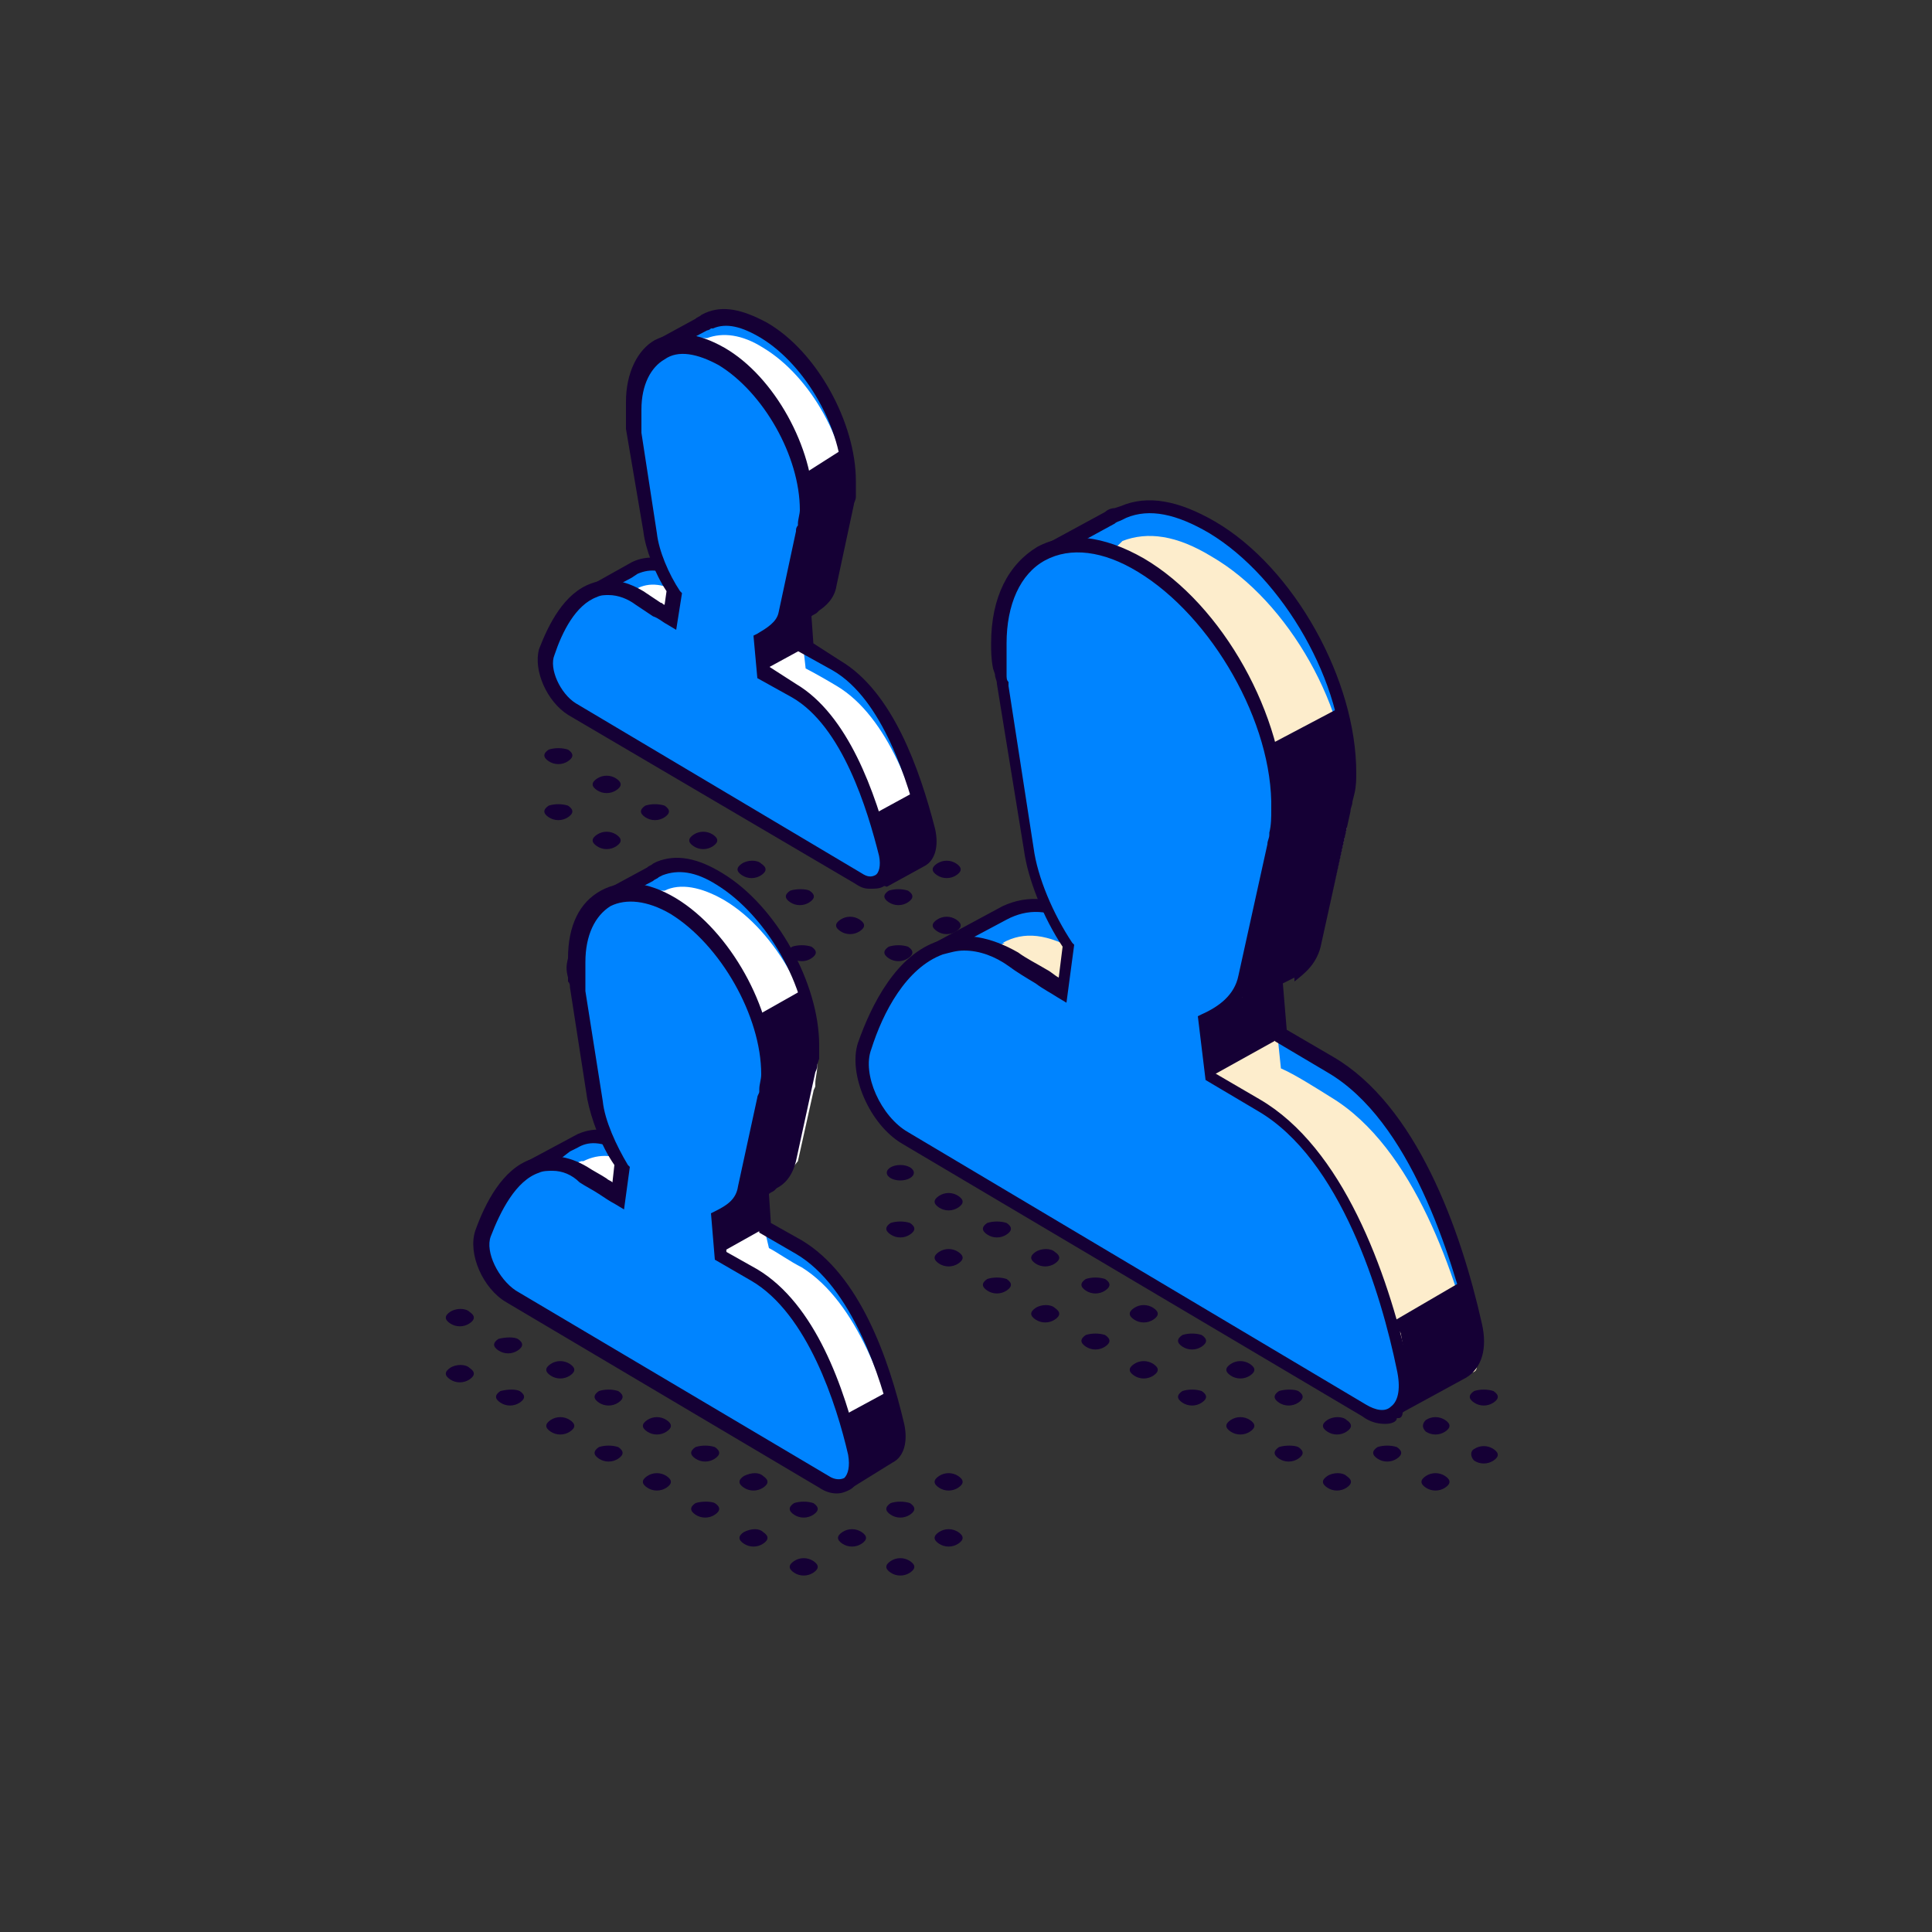 <svg xmlns="http://www.w3.org/2000/svg" xmlns:xlink="http://www.w3.org/1999/xlink" id="Layer_1" x="0px" y="0px" viewBox="0 0 100 100" style="enable-background:new 0 0 100 100;" xml:space="preserve">
<rect x="0" y="0" width="100" height="100" fill="#333333" stroke="none"/>
<style type="text/css">
	.st0{fill:#0084FF;}
	.st1{fill:#150035;}
	.st2{fill:#FFFFFF;}
	.st3{fill:#FDEDCC;}
	.st4{fill:#140F0C;}
</style>
<g id="XMLID_1574_">
	<g id="XMLID_1618_">
		<path id="XMLID_1692_" class="st1" d="M24.3,70.8c0.3,0.2,0.3,0.4,0,0.6c-0.3,0.2-0.7,0.2-1,0c-0.3-0.2-0.3-0.4,0-0.6    C23.6,70.6,24.1,70.6,24.3,70.8z"></path>
		<path id="XMLID_1691_" class="st1" d="M26.8,69.3c0.3,0.2,0.3,0.4,0,0.6c-0.3,0.2-0.7,0.2-1,0c-0.3-0.2-0.3-0.4,0-0.6    C26.2,69.2,26.6,69.2,26.8,69.3z"></path>
		<path id="XMLID_1690_" class="st1" d="M29.4,67.9c0.3,0.2,0.3,0.4,0,0.6c-0.3,0.2-0.7,0.2-1,0c-0.3-0.2-0.3-0.4,0-0.6    C28.7,67.7,29.1,67.7,29.4,67.9z"></path>
		<path id="XMLID_1689_" class="st1" d="M24.3,67.9c0.3,0.2,0.3,0.4,0,0.6c-0.3,0.2-0.7,0.2-1,0c-0.3-0.2-0.3-0.4,0-0.6    C23.6,67.7,24.1,67.7,24.3,67.9z"></path>
		<path id="XMLID_1688_" class="st1" d="M74.8,76.4c0.3,0.2,0.3,0.4,0,0.6c-0.3,0.2-0.7,0.2-1,0c-0.3-0.2-0.3-0.4,0-0.6    C74.1,76.2,74.5,76.2,74.8,76.4z"></path>
		<path id="XMLID_1687_" class="st1" d="M69.7,76.4c0.3,0.2,0.3,0.4,0,0.6c-0.3,0.2-0.7,0.2-1,0c-0.3-0.2-0.3-0.4,0-0.6    C69,76.2,69.5,76.2,69.7,76.4z"></path>
		<path id="XMLID_1686_" class="st1" d="M72.3,74.9c0.3,0.2,0.3,0.4,0,0.6c-0.3,0.2-0.7,0.2-1,0c-0.3-0.2-0.3-0.4,0-0.6    C71.6,74.8,72,74.8,72.3,74.9z"></path>
		<path id="XMLID_1685_" class="st1" d="M67.2,74.9c0.3,0.2,0.3,0.4,0,0.6c-0.3,0.2-0.7,0.2-1,0c-0.3-0.2-0.3-0.4,0-0.6    C66.5,74.8,67,74.8,67.2,74.9z"></path>
		<path id="XMLID_1684_" class="st1" d="M69.7,73.5c0.3,0.2,0.3,0.4,0,0.6c-0.3,0.2-0.7,0.2-1,0c-0.3-0.2-0.3-0.4,0-0.6    C69,73.3,69.5,73.3,69.7,73.5z"></path>
		<path id="XMLID_1683_" class="st1" d="M64.7,73.5c0.3,0.2,0.3,0.4,0,0.6c-0.3,0.2-0.7,0.2-1,0c-0.3-0.2-0.3-0.4,0-0.6    C64,73.3,64.4,73.3,64.7,73.5z"></path>
		<path id="XMLID_1682_" class="st1" d="M67.2,72c0.3,0.2,0.3,0.4,0,0.6c-0.3,0.2-0.7,0.2-1,0c-0.3-0.2-0.3-0.4,0-0.6    C66.5,71.9,67,71.9,67.2,72z"></path>
		<path id="XMLID_1681_" class="st1" d="M47.1,80.8c0.3,0.2,0.3,0.4,0,0.6c-0.3,0.2-0.7,0.2-1,0c-0.3-0.2-0.3-0.4,0-0.6    C46.4,80.6,46.8,80.6,47.1,80.8z"></path>
		<path id="XMLID_1680_" class="st1" d="M49.6,79.3c0.3,0.2,0.3,0.4,0,0.6c-0.3,0.2-0.7,0.2-1,0c-0.3-0.2-0.3-0.4,0-0.6    C48.9,79.1,49.3,79.1,49.6,79.3z"></path>
		<path id="XMLID_1679_" class="st1" d="M62.2,72c0.3,0.2,0.3,0.4,0,0.6c-0.3,0.2-0.7,0.2-1,0c-0.3-0.2-0.3-0.4,0-0.6    C61.5,71.9,61.9,71.9,62.2,72z"></path>
		<path id="XMLID_1678_" class="st1" d="M64.7,70.6c0.3,0.2,0.3,0.4,0,0.6c-0.3,0.2-0.7,0.2-1,0c-0.3-0.2-0.3-0.4,0-0.6    C64,70.4,64.4,70.4,64.7,70.6z"></path>
		<path id="XMLID_1677_" class="st1" d="M42.1,80.8c0.3,0.2,0.3,0.4,0,0.6c-0.3,0.2-0.7,0.2-1,0c-0.3-0.2-0.3-0.4,0-0.6    C41.4,80.6,41.8,80.6,42.1,80.8z"></path>
		<path id="XMLID_1676_" class="st1" d="M44.6,79.3c0.3,0.2,0.3,0.4,0,0.6c-0.3,0.2-0.7,0.2-1,0c-0.3-0.2-0.3-0.4,0-0.6    C43.9,79.1,44.3,79.1,44.6,79.3z"></path>
		<path id="XMLID_1675_" class="st1" d="M47.1,77.8c0.3,0.2,0.3,0.4,0,0.6c-0.3,0.2-0.7,0.2-1,0c-0.3-0.2-0.3-0.4,0-0.6    C46.4,77.7,46.8,77.7,47.1,77.8z"></path>
		<path id="XMLID_1674_" class="st1" d="M49.6,76.4c0.3,0.2,0.3,0.4,0,0.6c-0.3,0.2-0.7,0.2-1,0c-0.3-0.2-0.3-0.4,0-0.6    C48.9,76.2,49.3,76.2,49.6,76.4z"></path>
		<path id="XMLID_1673_" class="st1" d="M59.7,70.6c0.3,0.2,0.3,0.4,0,0.6c-0.3,0.2-0.7,0.2-1,0c-0.3-0.2-0.3-0.4,0-0.6    C59,70.4,59.4,70.4,59.7,70.6z"></path>
		<path id="XMLID_1672_" class="st1" d="M62.2,69.1c0.3,0.2,0.3,0.4,0,0.6c-0.3,0.2-0.7,0.2-1,0c-0.3-0.2-0.3-0.4,0-0.6    C61.5,69,61.9,69,62.2,69.1z"></path>
		<path id="XMLID_1671_" class="st1" d="M39.5,79.3c0.3,0.2,0.3,0.4,0,0.6c-0.3,0.2-0.7,0.2-1,0c-0.3-0.2-0.3-0.4,0-0.6    C38.9,79.1,39.3,79.1,39.5,79.3z"></path>
		<path id="XMLID_1670_" class="st1" d="M42.1,77.8c0.3,0.2,0.3,0.4,0,0.6c-0.3,0.2-0.7,0.2-1,0c-0.3-0.2-0.3-0.4,0-0.6    C41.4,77.7,41.8,77.7,42.1,77.8z"></path>
		<path id="XMLID_1669_" class="st1" d="M57.2,69.1c0.3,0.2,0.3,0.4,0,0.6c-0.3,0.2-0.7,0.2-1,0c-0.3-0.2-0.3-0.4,0-0.6    C56.5,69,56.9,69,57.2,69.1z"></path>
		<path id="XMLID_1668_" class="st1" d="M59.7,67.7c0.3,0.2,0.3,0.4,0,0.6c-0.3,0.2-0.7,0.2-1,0c-0.3-0.2-0.3-0.4,0-0.6    C59,67.5,59.4,67.5,59.7,67.7z"></path>
		<path id="XMLID_1667_" class="st1" d="M37,77.8c0.3,0.2,0.3,0.4,0,0.6c-0.3,0.2-0.7,0.2-1,0c-0.3-0.2-0.3-0.4,0-0.6    C36.3,77.7,36.8,77.7,37,77.8z"></path>
		<path id="XMLID_1666_" class="st1" d="M39.5,76.4c0.3,0.2,0.3,0.4,0,0.6c-0.3,0.2-0.7,0.2-1,0c-0.3-0.2-0.3-0.4,0-0.6    C38.9,76.2,39.3,76.2,39.5,76.4z"></path>
		<path id="XMLID_1665_" class="st1" d="M42.1,74.9c0.3,0.2,0.3,0.4,0,0.6c-0.3,0.2-0.7,0.2-1,0c-0.3-0.2-0.3-0.4,0-0.6    C41.4,74.8,41.8,74.8,42.1,74.9z"></path>
		<path id="XMLID_1664_" class="st1" d="M44.6,73.5c0.3,0.2,0.3,0.4,0,0.6c-0.3,0.2-0.7,0.2-1,0C43.4,73.9,44.3,73.3,44.6,73.5z"></path>
		<path id="XMLID_1663_" class="st1" d="M54.6,67.7c0.3,0.2,0.3,0.4,0,0.6c-0.3,0.2-0.7,0.2-1,0c-0.3-0.2-0.3-0.4,0-0.6    C53.9,67.5,54.4,67.5,54.6,67.7z"></path>
		<path id="XMLID_1662_" class="st1" d="M57.2,66.2c0.3,0.2,0.3,0.4,0,0.6c-0.3,0.2-0.7,0.2-1,0c-0.3-0.2-0.3-0.4,0-0.6    C56.5,66.1,56.9,66.1,57.2,66.2z"></path>
		<path id="XMLID_1661_" class="st1" d="M34.5,76.4c0.3,0.2,0.3,0.4,0,0.6c-0.3,0.2-0.7,0.2-1,0c-0.3-0.2-0.3-0.4,0-0.6    C33.8,76.2,34.2,76.2,34.5,76.4z"></path>
		<path id="XMLID_1660_" class="st1" d="M37,74.9c0.3,0.2,0.3,0.4,0,0.6c-0.3,0.2-0.7,0.2-1,0c-0.3-0.2-0.3-0.4,0-0.6    C36.3,74.8,36.7,74.8,37,74.9z"></path>
		<path id="XMLID_1659_" class="st1" d="M39.5,73.5c0.3,0.2,0.3,0.4,0,0.6c-0.3,0.2-0.7,0.2-1,0c-0.3-0.2-0.3-0.4,0-0.6    C38.8,73.3,39.3,73.3,39.5,73.5z"></path>
		<path id="XMLID_1658_" class="st1" d="M52.1,66.2c0.3,0.2,0.3,0.4,0,0.6c-0.3,0.2-0.7,0.2-1,0c-0.3-0.2-0.3-0.4,0-0.6    C51.4,66.1,51.8,66.1,52.1,66.2z"></path>
		<path id="XMLID_1657_" class="st1" d="M54.6,64.8c0.3,0.2,0.3,0.4,0,0.6c-0.3,0.2-0.7,0.2-1,0c-0.3-0.2-0.3-0.4,0-0.6    C53.9,64.6,54.4,64.6,54.6,64.8z"></path>
		<path id="XMLID_1656_" class="st1" d="M32,74.9c0.3,0.2,0.3,0.4,0,0.6c-0.3,0.2-0.7,0.2-1,0c-0.3-0.2-0.3-0.4,0-0.6    C31.3,74.8,31.7,74.8,32,74.9z"></path>
		<path id="XMLID_1655_" class="st1" d="M34.5,73.5c0.3,0.2,0.3,0.4,0,0.6c-0.3,0.2-0.7,0.2-1,0c-0.3-0.2-0.3-0.4,0-0.6    C33.8,73.3,34.2,73.3,34.5,73.5z"></path>
		<path id="XMLID_1654_" class="st1" d="M37,72c0.3,0.2,0.3,0.4,0,0.6c-0.3,0.2-0.7,0.2-1,0c-0.3-0.2-0.3-0.4,0-0.6    C36.3,71.9,36.7,71.9,37,72z"></path>
		<path id="XMLID_1653_" class="st1" d="M49.6,64.8c0.3,0.2,0.3,0.4,0,0.6c-0.3,0.2-0.7,0.2-1,0c-0.3-0.2-0.3-0.4,0-0.6    C48.9,64.6,49.3,64.6,49.6,64.8z"></path>
		<path id="XMLID_1652_" class="st1" d="M52.1,63.3c0.3,0.2,0.3,0.4,0,0.6c-0.3,0.2-0.7,0.2-1,0c-0.3-0.2-0.3-0.4,0-0.6    C51.4,63.2,51.8,63.2,52.1,63.3z"></path>
		<path id="XMLID_1651_" class="st1" d="M29.5,73.5c0.3,0.2,0.3,0.4,0,0.6c-0.3,0.2-0.7,0.2-1,0c-0.3-0.2-0.3-0.4,0-0.6    C28.8,73.3,29.2,73.3,29.5,73.5z"></path>
		<path id="XMLID_1650_" class="st1" d="M32,72c0.3,0.2,0.3,0.4,0,0.6c-0.3,0.2-0.7,0.2-1,0c-0.3-0.2-0.3-0.4,0-0.6    C31.3,71.9,31.7,71.9,32,72z"></path>
		<path id="XMLID_1649_" class="st1" d="M34.5,70.6c0.3,0.2,0.3,0.4,0,0.6c-0.3,0.2-0.7,0.2-1,0c-0.3-0.2-0.3-0.4,0-0.6    C33.8,70.4,34.2,70.4,34.5,70.6z"></path>
		<path id="XMLID_1648_" class="st1" d="M47.1,63.3c0.3,0.2,0.3,0.4,0,0.6c-0.3,0.2-0.7,0.2-1,0c-0.3-0.2-0.3-0.4,0-0.6    C46.4,63.2,46.8,63.2,47.1,63.3z"></path>
		<path id="XMLID_1647_" class="st1" d="M49.6,61.9c0.3,0.2,0.3,0.4,0,0.6c-0.3,0.2-0.7,0.2-1,0c-0.3-0.2-0.3-0.4,0-0.6    C48.9,61.7,49.3,61.7,49.6,61.9z"></path>
		<path id="XMLID_1646_" class="st1" d="M26.9,72c0.3,0.2,0.3,0.4,0,0.6c-0.3,0.2-0.7,0.2-1,0c-0.3-0.2-0.3-0.4,0-0.6    C26.3,71.9,26.7,71.9,26.9,72z"></path>
		<path id="XMLID_1645_" class="st1" d="M29.5,70.6c0.3,0.2,0.3,0.4,0,0.6c-0.3,0.2-0.7,0.2-1,0c-0.3-0.2-0.3-0.4,0-0.6    C28.8,70.4,29.2,70.4,29.5,70.6z"></path>
		<path id="XMLID_1644_" class="st1" d="M32,69.1c0.3,0.2,0.3,0.4,0,0.6c-0.3,0.2-0.7,0.2-1,0c-0.3-0.2-0.3-0.4,0-0.6    C31.3,69,31.7,69,32,69.1z"></path>
		<ellipse id="XMLID_1643_" class="st1" cx="46.6" cy="60.7" rx="0.7" ry="0.4"></ellipse>
		<path id="XMLID_1642_" class="st1" d="M48.6,51c-0.3-0.2-0.3-0.4,0-0.6c0.3-0.2,0.7-0.2,1,0C49.8,50.6,48.8,51.2,48.6,51z"></path>
		<path id="XMLID_1641_" class="st1" d="M47,49c0.3,0.2,0.3,0.4,0,0.6c-0.3,0.2-0.7,0.2-1,0c-0.3-0.2-0.3-0.4,0-0.6    C46.3,48.9,46.7,48.9,47,49z"></path>
		<path id="XMLID_1640_" class="st1" d="M49.5,47.6c0.3,0.2,0.3,0.4,0,0.6c-0.3,0.2-0.7,0.2-1,0c-0.3-0.2-0.3-0.4,0-0.6    C48.8,47.4,49.2,47.4,49.5,47.6z"></path>
		<path id="XMLID_1639_" class="st1" d="M42,49c0.3,0.2,0.3,0.4,0,0.6c-0.3,0.2-0.7,0.2-1,0c-0.3-0.2-0.3-0.4,0-0.6    C41.3,48.9,41.7,48.9,42,49z"></path>
		<path id="XMLID_1638_" class="st1" d="M44.5,47.6c0.3,0.2,0.3,0.4,0,0.6c-0.3,0.2-0.7,0.2-1,0c-0.3-0.2-0.3-0.4,0-0.6    C43.8,47.4,44.2,47.4,44.5,47.6z"></path>
		<path id="XMLID_1637_" class="st1" d="M47,46.1c0.3,0.2,0.3,0.4,0,0.6c-0.3,0.2-0.7,0.2-1,0c-0.3-0.2-0.3-0.4,0-0.6    C46.3,46,46.7,46,47,46.1z"></path>
		<path id="XMLID_1636_" class="st1" d="M49.5,44.7c0.3,0.2,0.3,0.4,0,0.6c-0.3,0.2-0.7,0.2-1,0c-0.3-0.2-0.3-0.4,0-0.6    C48.8,44.5,49.2,44.5,49.5,44.7z"></path>
		<path id="XMLID_1635_" class="st1" d="M41.9,46.1c0.3,0.2,0.3,0.4,0,0.6c-0.3,0.2-0.7,0.2-1,0c-0.3-0.2-0.3-0.4,0-0.6    C41.2,46,41.7,46,41.9,46.1z"></path>
		<path id="XMLID_1634_" class="st1" d="M39.4,44.7c0.3,0.2,0.3,0.4,0,0.6c-0.3,0.2-0.7,0.2-1,0c-0.3-0.2-0.3-0.4,0-0.6    C38.7,44.5,39.2,44.5,39.4,44.7z"></path>
		<path id="XMLID_1633_" class="st1" d="M36.9,43.2c0.3,0.2,0.3,0.4,0,0.6c-0.3,0.2-0.7,0.2-1,0c-0.3-0.2-0.3-0.4,0-0.6    C36.2,43,36.6,43,36.9,43.2z"></path>
		<path id="XMLID_1632_" class="st1" d="M31.9,43.2c0.3,0.2,0.3,0.4,0,0.6c-0.3,0.2-0.7,0.2-1,0c-0.3-0.2-0.3-0.4,0-0.6    C31.2,43,31.6,43,31.9,43.2z"></path>
		<path id="XMLID_1631_" class="st1" d="M34.4,41.7c0.3,0.2,0.3,0.4,0,0.6c-0.3,0.2-0.7,0.2-1,0c-0.3-0.2-0.3-0.4,0-0.6    C33.7,41.6,34.1,41.6,34.4,41.7z"></path>
		<path id="XMLID_1630_" class="st1" d="M29.4,41.7c0.3,0.2,0.3,0.4,0,0.6c-0.3,0.2-0.7,0.2-1,0c-0.3-0.2-0.3-0.4,0-0.6    C28.7,41.6,29.1,41.6,29.4,41.7z"></path>
		<path id="XMLID_1629_" class="st1" d="M31.9,40.3c0.3,0.2,0.3,0.4,0,0.6c-0.3,0.2-0.7,0.2-1,0c-0.3-0.2-0.3-0.4,0-0.6    C31.2,40.1,31.6,40.1,31.9,40.3z"></path>
		<path id="XMLID_1628_" class="st1" d="M29.4,38.8c0.3,0.2,0.3,0.4,0,0.6c-0.3,0.2-0.7,0.2-1,0c-0.3-0.2-0.3-0.4,0-0.6    C28.7,38.7,29.1,38.7,29.4,38.8z"></path>
		<path id="XMLID_1627_" class="st1" d="M76.3,75c0.3-0.2,0.7-0.2,1,0c0.3,0.2,0.3,0.4,0,0.6c-0.3,0.2-0.7,0.2-1,0    C76.1,75.4,76.1,75.1,76.3,75z"></path>
		<path id="XMLID_1626_" class="st1" d="M73.8,73.5c0.3-0.2,0.7-0.2,1,0c0.3,0.2,0.3,0.4,0,0.6c-0.3,0.2-0.7,0.2-1,0    C73.6,73.9,73.6,73.7,73.8,73.5z"></path>
		<path id="XMLID_1625_" class="st1" d="M77.3,72c0.3,0.2,0.3,0.4,0,0.6c-0.3,0.2-0.7,0.2-1,0c-0.3-0.2-0.3-0.4,0-0.6    C76.6,71.9,77,71.9,77.3,72z"></path>
		<path id="XMLID_1624_" class="st1" d="M71.3,72.1c0.3-0.2,0.7-0.2,1,0c0.3,0.2,0.3,0.4,0,0.6c-0.3,0.2-0.7,0.2-1,0    C71,72.5,71,72.2,71.3,72.1C71.6,71.9,71,72.2,71.3,72.1z"></path>
		<path id="XMLID_1623_" class="st1" d="M74.8,70.6c0.3,0.2,0.3,0.4,0,0.6c-0.3,0.2-0.7,0.2-1,0c-0.3-0.2-0.3-0.4,0-0.6    C74.1,70.4,74.5,70.4,74.8,70.6z"></path>
		<path id="XMLID_1622_" class="st1" d="M64.7,68.2c-0.3,0.2-0.7,0.2-1,0c-0.3-0.2-0.3-0.4,0-0.6C64,67.5,65,68.1,64.7,68.2z"></path>
		<path id="XMLID_1621_" class="st1" d="M62.2,66.8c-0.3,0.2-0.7,0.2-1,0c-0.3-0.2-0.3-0.4,0-0.6C61.5,66.1,62.5,66.6,62.2,66.8z"></path>
		<path id="XMLID_1620_" class="st1" d="M59.7,65.3c-0.3,0.2-0.7,0.2-1,0c-0.3-0.2-0.3-0.4,0-0.6C59,64.6,60,65.2,59.7,65.3z"></path>
		<path id="XMLID_1619_" class="st1" d="M49.6,59.5c-0.3,0.2-0.7,0.2-1,0c-0.3-0.2-0.3-0.4,0-0.6C48.9,58.8,49.9,59.4,49.6,59.5z"></path>
	</g>
	<g id="XMLID_1575_">
		<g id="XMLID_1606_">
			<g id="XMLID_1612_">
				<path id="XMLID_1617_" class="st0" d="M76.4,68.8c-1-4.3-3.2-11-7.5-13.6c-0.8-0.5-1.9-1.2-2.6-1.5L66,50.8      c0.2-0.1,0.5-0.3,0.7-0.4l0,0l0.1-0.1c0.6-0.4,1.1-0.9,1.2-1.7l0.3-1.5l1.2-5.3c0-0.2,0.1-0.3,0.1-0.5l0-0.1l0,0      c0.1-0.4,0.1-0.8,0.1-1.3c0.1-4.6-3.1-10.3-7.1-12.6c-1.8-1.1-3.3-1.3-4.6-0.8L58,26.5l-0.1,0.1c-0.1,0.1-0.3,0.1-0.4,0.2      l-3.4,1.9L53.9,29l1.6,1.2c0,0.3-0.1,0.7-0.1,1.1c0,0.4,0,0.8,0,1.2l0,0.1l0,0.3c0,0.3,0.1,0.4,0.1,0.6L57,42l0,0      c0.2,1.5,1,3.5,2,5l-0.3,2.3c-0.6-0.4-1.7-1.1-2.6-1.6c-1.7-1-2.9-1.1-4-0.5L52,47.2l-0.4,0.2c0,0,0,0,0,0l-2.9,1.6l0.7,1.1      c-0.4,0.7-0.7,1.4-0.9,2c-0.5,1.4,0.6,3.8,2.1,4.7l11.6,6.9l0.5,0.3l9,5.3c0.1,1.1,0.3,2.5,0.4,3.3c0,0.2,0.3,0.4,0.5,0.3      l3.3-1.8l0,0C76.4,70.8,76.7,69.9,76.4,68.8z"></path>
				<path id="XMLID_1616_" class="st3" d="M76.4,70.4c-1-4.3-3.2-11-7.5-13.6c-0.8-0.5-1.9-1.2-2.6-1.5L66,52.4      c0.2-0.1-0.2-0.5,0.1-0.7l-0.4-0.2l0.4-1.2c0.6-0.4,1.2-0.1,1.3-1l1-0.7l1.2-5.3c0-0.2,0.1-0.3,0.1-0.5l0-0.1l0,0      c0.1-0.4,0.1-0.8,0.1-1.3c0.1-4.6-3.1-10.3-7.1-12.6c-1.8-1.1-3.3-1.3-4.6-0.8L58,28.1l-0.1,0.1c-0.1,0.1-0.3,0.1-0.4,0.2      l-3.4,1.9l-0.2,0.4l1.6,1.2c0,0.3-0.1,0.7-0.1,1.1c0,0.4,0,0.8,0,1.2l0,0.1l0,0.3c0,0.3,0.1,0.4,0.1,0.6l1.3,8.4l0,0      c0.2,1.5,1,3.5,2,5l-0.3,2.3c-0.6-0.4-1.7-1.1-2.6-1.6c-1.7-1-2.9-1.1-4-0.5L52,48.8L51.6,49c0,0,0,0,0,0l-2.9,1.6l0.7,1.1      c-0.4,0.7-0.7,1.4-0.9,2c-0.5,1.4,0.6,3.8,2.1,4.7l11.6,6.9l0.5,0.3l9,5.3c0.1,1.1-0.7,0.8-0.6,1.6c0,0.2,0.3,0.4,0.5,0.3      l3.3-1.8l0,0C75.4,70.7,76.7,71.6,76.4,70.4z"></path>
				<path id="XMLID_1613_" class="st1" d="M72.4,73.4c-0.1,0-0.2,0-0.3-0.1c-0.2-0.1-0.4-0.3-0.4-0.5c-0.1-0.7-0.3-2.1-0.4-3.1      l-21-12.4c-1.7-1-2.8-3.6-2.3-5.2c0.2-0.7,0.5-1.3,0.8-1.9l-0.8-1.2l3.9-2.1c1.3-0.6,2.7-0.5,4.4,0.5c0.4,0.3,1,0.6,1.5,0.9      c0.2,0.1,0.4,0.3,0.6,0.4l0.2-1.6c-1-1.5-1.8-3.5-2-5l-1.4-8.6c0-0.2-0.1-0.3-0.1-0.5l-0.1-0.4c-0.1-0.5-0.1-0.8-0.1-1.3      c0-0.3,0-0.6,0.1-0.9l-1.7-1.3l0.4-0.7l3.5-1.9c0.1-0.1,0.3-0.2,0.5-0.2l0.3-0.1c1.4-0.6,3-0.3,4.9,0.8c4.1,2.4,7.3,8.2,7.3,13      c0,0.3,0,0.7-0.1,1.1l0,0l-0.1,0.4c0,0.2-0.1,0.3-0.1,0.5l-1.5,6.8c-0.2,1.1-0.9,1.6-1.4,2L67,50.6c-0.2,0.1-0.4,0.2-0.6,0.3      l0.2,2.4l2.4,1.4c4.3,2.5,6.6,8.9,7.7,13.8l0,0c0.3,1.3,0,2.3-0.8,2.8l-3.3,1.8C72.6,73.3,72.5,73.4,72.4,73.4z M49.1,49.2      l0.6,0.9l-0.1,0.2c-0.3,0.6-0.6,1.3-0.9,2c-0.5,1.3,0.5,3.5,1.9,4.3L72,69.2l0,0.2c0.1,1.1,0.3,2.5,0.4,3.3l3.3-1.8      c0.5-0.3,0.6-1,0.4-2l0,0C75.1,65,73,58,68.7,55.5L66,53.9l-0.3-3.3l0.2-0.1c0.2-0.1,0.5-0.2,0.7-0.4l0.1-0.1      c0.6-0.4,1-0.9,1.1-1.5l1.5-6.8c0-0.2,0.1-0.3,0.1-0.5l0-0.1c0.1-0.4,0.1-0.8,0.1-1.2c0.1-4.5-3.1-10-6.9-12.3      c-1.7-1-3.1-1.3-4.3-0.8l-0.2,0.1c-0.2,0.1-0.3,0.1-0.4,0.2l-3.3,1.8l1.6,1.2l0,0.2c-0.1,0.4-0.1,0.7-0.1,1c0,0.5,0,0.8,0,1.2      l0,0.1l0,0.3c0,0.2,0,0.3,0.1,0.4l0,0.2l1.3,8.4c0.2,1.5,1,3.4,2,4.9l0.1,0.1l-0.4,3l-0.5-0.3c-0.3-0.2-0.7-0.4-1.1-0.7      c-0.5-0.3-1-0.6-1.4-0.9c-1.5-0.9-2.6-1-3.7-0.5l-0.2,0.1L49.1,49.2z"></path>
			</g>
			<g id="XMLID_1607_">
				<path id="XMLID_1611_" class="st0" d="M72.8,70.8c-1-4.3-3.2-11-7.5-13.6c-0.8-0.5-1.9-1.2-2.6-1.5l-0.3-2.9      c0.8-0.4,1.8-1,2.1-2.2l0.3-1.5l1.2-5.3c0-0.2,0.1-0.3,0.1-0.5l0-0.1l0,0c0.1-0.4,0.1-0.8,0.1-1.3c0.1-4.6-3.1-10.3-7.1-12.6      c-4-2.4-7.2-0.5-7.3,4.1c0,0.4,0,0.8,0,1.2l0,0.1l0,0.3c0,0.3,0.1,0.4,0.1,0.6l1.3,8.4l0,0c0.2,1.5,1,3.5,2,5l-0.3,2.3      c-0.6-0.4-1.7-1.1-2.6-1.6c-4.3-2.6-6.7,1.4-7.8,4.5c-0.5,1.4,0.6,3.8,2.1,4.7l11.6,6.9l0.5,0.3L70.6,73      C72.2,73.9,73.3,72.8,72.8,70.8z"></path>
				<path id="XMLID_1608_" class="st1" d="M71.7,73.7c-0.4,0-0.8-0.1-1.2-0.4L46.7,59.2c-1.7-1-2.8-3.6-2.3-5.2c0.7-2,2-4.6,4.2-5.3      c1.3-0.5,2.7-0.2,4.1,0.6c0.4,0.3,1,0.6,1.5,0.9c0.2,0.1,0.4,0.3,0.6,0.4l0.2-1.6c-1-1.5-1.8-3.5-2-5l-1.4-8.6      c0-0.2-0.1-0.3-0.1-0.5l-0.1-0.3c-0.1-0.5-0.1-0.9-0.1-1.3c0-2.4,0.9-4.1,2.4-5c1.5-0.8,3.4-0.6,5.5,0.6c4.1,2.4,7.3,8.2,7.3,13      c0,0.3,0,0.7-0.1,1.1l0,0l-0.1,0.4c0,0.2-0.1,0.3-0.1,0.5l-1.5,6.8c-0.3,1.2-1.2,1.9-2.1,2.4l0.2,2.4l2.4,1.4      c4.3,2.5,6.6,8.9,7.7,13.8l0,0c0.3,1.2,0.1,2.2-0.6,2.7C72.3,73.6,72,73.7,71.7,73.7z M49.9,49.2c-0.4,0-0.7,0.1-1.1,0.2      c-1.9,0.7-3.1,3-3.7,4.9c-0.5,1.3,0.5,3.5,1.9,4.3l23.7,14.1c0.5,0.3,1,0.4,1.3,0.1c0.4-0.3,0.5-1,0.3-1.9l0,0      C71.5,67,69.4,60,65.1,57.5l-2.7-1.6L62,52.6l0.2-0.1c0.9-0.4,1.7-1,1.9-2l1.5-6.8c0-0.2,0.1-0.3,0.1-0.5l0-0.1      c0.1-0.4,0.1-0.8,0.1-1.2c0.1-4.5-3.1-10-6.9-12.3c-1.8-1.1-3.5-1.3-4.8-0.6c-1.3,0.7-2,2.3-2,4.3c0,0.4,0,0.7,0,1.2l0,0.1      l0,0.3c0,0.2,0,0.3,0.1,0.4l0,0.2l1.3,8.4c0.2,1.5,1,3.4,2,4.9l0.1,0.1l-0.4,3l-0.5-0.3c-0.3-0.2-0.7-0.4-1.1-0.7      c-0.5-0.3-1-0.6-1.4-0.9C51.5,49.5,50.7,49.2,49.9,49.2z"></path>
			</g>
		</g>
		<g id="XMLID_1594_">
			<g id="XMLID_1600_">
				<path id="XMLID_1605_" class="st0" d="M48,42.9c-0.6-2.7-2-6.9-4.7-8.5c-0.5-0.3-1.2-0.7-1.6-0.9l-0.2-1.8      c0.1-0.1,0.3-0.2,0.5-0.3l0,0l0.1,0c0.4-0.2,0.7-0.6,0.8-1.1l0.2-0.9l0.7-3.3c0-0.1,0.1-0.2,0.1-0.3l0-0.1l0,0      c0-0.2,0.1-0.5,0.1-0.8c0-2.9-1.9-6.4-4.4-7.9c-1.1-0.7-2.1-0.8-2.9-0.5l-0.1,0l-0.1,0c-0.1,0-0.2,0.1-0.3,0.1l-2.1,1.2L34,18.1      l1,0.8c0,0.2-0.1,0.4-0.1,0.7c0,0.3,0,0.5,0,0.8l0,0.1l0,0.2c0,0.2,0,0.2,0.1,0.4l0.8,5.2l0,0c0.1,0.9,0.6,2.2,1.3,3.1L37,30.7      c-0.4-0.2-1.1-0.7-1.6-1c-1-0.6-1.8-0.7-2.5-0.3l-0.1,0l-0.2,0.1c0,0,0,0,0,0l-1.8,1l0.4,0.7c-0.2,0.4-0.4,0.9-0.6,1.3      c-0.3,0.9,0.3,2.4,1.3,2.9l7.2,4.3l0.3,0.2l5.6,3.3c0.1,0.7,0.2,1.6,0.3,2c0,0.2,0.2,0.2,0.3,0.2l2-1.1l0,0      C48,44.1,48.2,43.6,48,42.9z"></path>
				<path id="XMLID_1604_" class="st2" d="M48,44c-0.6-2.7-2-6.9-4.7-8.5c-0.5-0.3-1.2-0.7-1.6-0.9l-0.2-1.8c0.1-0.1-0.1-0.2,0-0.3      l0-0.2l-0.1-0.5c0.4-0.2,1-0.4,1.1-0.9l0.5-0.5l0.7-3.3c0-0.1,0.1-0.2,0.1-0.3l0-0.1l0,0c0-0.2,0.1-0.5,0.1-0.8      c0-2.9-1.9-6.4-4.4-7.9c-1.1-0.7-2.1-0.8-2.9-0.5l-0.1,0l-0.1,0c-0.1,0-0.2,0.1-0.3,0.1L34.1,19L34,19.2l1,0.8      c0,0.2-0.1,0.4-0.1,0.7c0,0.3,0,0.5,0,0.8l0,0.1l0,0.2c0,0.2,0,0.2,0.1,0.4l0.8,5.2l0,0c0.1,0.9,0.6,2.2,1.3,3.1L37,31.8      c-0.4-0.2-1.1-0.7-1.6-1c-1-0.6-1.8-0.7-2.5-0.3l-0.1,0l-0.2,0.1c0,0,0,0,0,0l-1.8,1l0.4,0.7c-0.2,0.4-0.4,0.9-0.6,1.3      c-0.3,0.9,0.3,2.4,1.3,2.9l7.2,4.3l0.3,0.2l5.6,3.3c0.1,0.5,0.1,1,0.2,1.5c0,0.3,0.6-0.5,0.9-0.6l0.8-0.8l0,0      C47.3,44.2,48.2,44.7,48,44z"></path>
				<path id="XMLID_1601_" class="st1" d="M45.5,45.9c-0.1,0-0.2,0-0.3-0.1c-0.2-0.1-0.3-0.3-0.3-0.4c-0.1-0.4-0.2-1.2-0.2-1.9      l-13-7.7c-1.1-0.7-1.8-2.3-1.5-3.4c0.1-0.4,0.3-0.8,0.5-1.1l-0.5-0.8l2.5-1.4c0.8-0.4,1.8-0.3,2.8,0.3c0.3,0.2,0.6,0.4,0.9,0.6      c0.1,0,0.1,0.1,0.2,0.1l0.1-0.7c-0.6-0.9-1.1-2.2-1.2-3.1l-0.8-5.3c0-0.1,0-0.2-0.1-0.3l0-0.2c0-0.4,0-0.6,0-0.9      c0-0.2,0-0.3,0-0.5l-1.1-0.8l0.3-0.6l2.2-1.2c0.1-0.1,0.2-0.1,0.3-0.2l0.2-0.1c0.9-0.4,1.9-0.2,3.2,0.5c2.6,1.5,4.6,5.2,4.6,8.2      c0,0.2,0,0.4,0,0.6l0,0l0,0.2c0,0.2-0.1,0.3-0.1,0.4l-0.9,4.2c-0.1,0.7-0.6,1.1-0.9,1.3l-0.1,0.1c-0.1,0.1-0.2,0.1-0.3,0.2      l0.1,1.4l1.4,0.9c2.7,1.6,4.1,5.6,4.9,8.7l0,0c0.2,0.9,0,1.6-0.5,1.9l-2,1.1C45.7,45.8,45.6,45.9,45.5,45.9z M31.2,30.7l0.3,0.5      l-0.1,0.2c-0.2,0.4-0.4,0.8-0.5,1.2c-0.3,0.7,0.3,2,1.1,2.5L45.4,43l0,0.2c0.1,0.6,0.2,1.3,0.2,1.8l1.8-1      c0.2-0.1,0.3-0.5,0.2-1.1l0,0c-0.6-2.4-1.9-6.7-4.5-8.2l-1.8-1l-0.2-2.2l0.2-0.1c0.1-0.1,0.3-0.1,0.4-0.2      c0.4-0.3,0.6-0.5,0.7-0.9l1-4.2c0-0.1,0-0.2,0.1-0.3l0-0.1c0-0.2,0.1-0.5,0.1-0.7c0-2.8-1.9-6.1-4.2-7.5c-1-0.6-1.8-0.8-2.5-0.5      l-0.1,0c-0.1,0.1-0.2,0.1-0.2,0.1l-1.9,1l0.9,0.7l0,0.2c0,0.2,0,0.4,0,0.6c0,0.3,0,0.5,0,0.7l0,0.2c0,0.1,0,0.2,0,0.3l0,0.1      l0.8,5.2c0.1,0.9,0.6,2.1,1.2,3l0.1,0.1l-0.3,2.1L36.8,31c-0.2-0.1-0.4-0.3-0.7-0.4c-0.3-0.2-0.6-0.4-0.9-0.6      c-0.9-0.5-1.5-0.6-2.2-0.3l-0.3,0.2L31.2,30.7z"></path>
			</g>
			<g id="XMLID_1595_">
				<path id="XMLID_1599_" class="st0" d="M45.7,44.1c-0.6-2.7-2-6.9-4.7-8.5c-0.5-0.3-1.2-0.7-1.6-0.9l-0.2-1.8      c0.5-0.3,1.1-0.6,1.3-1.4l0.2-0.9l0.7-3.3c0-0.1,0.1-0.2,0.1-0.3l0-0.1l0,0c0-0.2,0.1-0.5,0.1-0.8c0-2.9-1.9-6.4-4.4-7.9      c-2.5-1.5-4.5-0.3-4.5,2.6c0,0.3,0,0.5,0,0.8l0,0.1l0,0.2c0,0.2,0,0.2,0.1,0.4l0.8,5.2l0,0c0.1,0.9,0.6,2.2,1.3,3.1L34.7,32      c-0.4-0.2-1.1-0.7-1.6-1c-2.7-1.6-4.2,0.9-4.8,2.8c-0.3,0.9,0.3,2.4,1.3,2.9l7.2,4.3l0.3,0.2l7.2,4.3C45.4,46,46,45.4,45.7,44.1      z"></path>
				<path id="XMLID_1596_" class="st1" d="M45,46c-0.3,0-0.5-0.1-0.8-0.3L29.4,37c-1.1-0.7-1.8-2.3-1.5-3.4c0.5-1.3,1.3-2.9,2.7-3.4      c0.8-0.3,1.7-0.2,2.7,0.4c0.3,0.2,0.6,0.4,0.9,0.6c0.1,0,0.1,0.1,0.2,0.1l0.1-0.7c-0.6-0.9-1.1-2.2-1.2-3.1l-0.9-5.3      c0-0.1,0-0.2,0-0.3l0-0.2c0-0.4,0-0.6,0-0.9c0-1.5,0.6-2.7,1.5-3.2c1-0.5,2.2-0.4,3.6,0.4c2.6,1.5,4.6,5.2,4.6,8.2      c0,0.2,0,0.4,0,0.6l0,0L42,27c0,0.2-0.1,0.3-0.1,0.4l-0.9,4.2c-0.2,0.8-0.8,1.3-1.3,1.5l0.1,1.4l1.4,0.9      c2.7,1.6,4.1,5.6,4.9,8.7v0c0.2,0.8,0,1.5-0.4,1.8C45.5,46,45.3,46,45,46z M31.5,30.8c-0.2,0-0.4,0-0.6,0.1      c-1.1,0.4-1.8,1.8-2.2,3c-0.3,0.7,0.3,2,1.1,2.5l14.8,8.8c0.3,0.2,0.5,0.2,0.7,0.1c0.2-0.1,0.3-0.5,0.2-1v0      c-0.6-2.4-1.9-6.7-4.5-8.2l-1.8-1l-0.2-2.2l0.2-0.1c0.5-0.3,1-0.6,1.1-1.1l0.9-4.2c0-0.1,0-0.2,0.1-0.3l0-0.1      c0-0.2,0.1-0.5,0.1-0.7c0-2.8-1.9-6.1-4.2-7.5c-1.1-0.6-2.1-0.8-2.8-0.3c-0.7,0.4-1.2,1.3-1.2,2.6c0,0.3,0,0.5,0,0.7l0,0.2      c0,0.1,0,0.2,0,0.2l0,0.1l0.8,5.2c0.1,0.9,0.6,2.1,1.2,3l0.1,0.1L35,32.6l-0.5-0.3c-0.2-0.1-0.4-0.3-0.7-0.4      c-0.3-0.2-0.6-0.4-0.9-0.6C32.5,31,32,30.8,31.5,30.8z"></path>
			</g>
		</g>
		<g id="XMLID_1582_">
			<g id="XMLID_1588_">
				<path id="XMLID_1593_" class="st0" d="M46.6,73.8c-0.7-2.9-2.2-7.5-5.1-9.3c-0.6-0.3-1.3-0.8-1.7-1l-0.2-2      c0.2-0.1,0.3-0.2,0.5-0.3l0,0l0.1,0c0.4-0.3,0.7-0.6,0.8-1.2l0.2-1l0.8-3.6c0-0.1,0.1-0.2,0.1-0.3l0-0.1l0,0      c0-0.3,0.1-0.6,0.1-0.9c0-3.1-2.1-7-4.8-8.6c-1.2-0.7-2.3-0.9-3.1-0.5l-0.1,0l-0.1,0c-0.1,0-0.2,0.1-0.3,0.2l-2.3,1.3l-0.1,0.3      l1.1,0.8c0,0.2-0.1,0.5-0.1,0.7c0,0.3,0,0.5,0,0.8l0,0.1l0,0.2c0,0.2,0,0.3,0.1,0.4l0.9,5.7l0,0c0.1,1,0.7,2.4,1.4,3.4l-0.2,1.5      c-0.4-0.3-1.2-0.8-1.7-1.1c-1.1-0.7-2-0.7-2.8-0.3l-0.1,0l-0.3,0.1c0,0,0,0,0,0l-2,1.1l0.4,0.7c-0.2,0.5-0.4,0.9-0.6,1.4      c-0.3,1,0.4,2.6,1.4,3.2l7.9,4.7l0.3,0.2l6.1,3.6c0.1,0.7,0.2,1.7,0.3,2.2c0,0.2,0.2,0.3,0.4,0.2l2.2-1.2l0,0      C46.6,75.2,46.8,74.6,46.6,73.8z"></path>
				<path id="XMLID_1592_" class="st2" d="M46.6,74.9c-0.7-2.9-2.2-7.5-5.1-9.3c-0.6-0.3-1.3-0.8-1.7-1l-0.4-1.7      c0.2-0.1,0.1-1.2,0.2-1.3l0.5-0.3l0.1-0.8c0.4-0.3,0.6,0.7,0.7,0.1l0.4-0.5l0.8-3.6c0-0.1,0.1-0.2,0.1-0.3l0-0.1l0,0      c0-0.3,0.1-0.6,0.1-0.9c0-3.1-2.1-7-4.8-8.6c-1.2-0.7-2.3-0.9-3.1-0.5l-0.1,0l-0.1,0c-0.1,0-0.2,0.1-0.3,0.2l-2.3,1.3l-0.1,0.3      l1.1,0.8c0,0.2-0.1,0.5-0.1,0.7c0,0.3,0,0.5,0,0.8l0,0.1l0,0.2c0,0.2,0,0.3,0.1,0.4l0.9,5.7l0,0c0.1,1,0.7,2.4,1.4,3.4l-0.2,1.5      c-0.4-0.3-1.2-0.8-1.7-1.1c-1.1-0.7-2-0.7-2.8-0.3l-0.1,0l-0.3,0.1c0,0,0,0,0,0l-2,1.1l0.4,0.7c-0.2,0.5-0.4,0.9-0.6,1.4      c-0.3,1,0.4,2.6,1.4,3.2l7.9,4.7l0.3,0.2l6.1,3.6c0,0.3,0.1,0.6,0.1,0.9c0.1,0.8,0.7,0.3,1.4-0.1l0.7-0.3l0.2-0.1      C46.2,75.4,46.7,75.7,46.6,74.9z"></path>
				<path id="XMLID_1589_" class="st1" d="M43.8,77.1c-0.1,0-0.2,0-0.3-0.1c-0.2-0.1-0.3-0.3-0.3-0.5c-0.1-0.5-0.2-1.4-0.3-2.1      l-14.2-8.4c-1.2-0.7-2-2.5-1.6-3.7c0.2-0.4,0.3-0.9,0.5-1.2l-0.5-0.9l2.8-1.5c0.9-0.4,1.9-0.3,3.1,0.4c0.3,0.2,0.7,0.4,1,0.6      c0.1,0.1,0.2,0.1,0.3,0.2l0.1-0.9c-0.7-1-1.2-2.4-1.4-3.4l-0.9-5.8c0-0.1,0-0.2-0.1-0.3l0-0.2c-0.1-0.4-0.1-0.6,0-1      c0-0.2,0-0.4,0-0.6l-1.2-0.9l0.3-0.6l2.4-1.3c0.1-0.1,0.2-0.1,0.3-0.2l0.2-0.1c1-0.4,2.1-0.2,3.4,0.6c2.8,1.7,5,5.7,5,8.9      c0,0.2,0,0.4,0,0.7l0,0l-0.1,0.3c0,0.1,0,0.2-0.1,0.4l-1,4.6c-0.2,0.8-0.6,1.2-1,1.4l-0.1,0.1c-0.1,0.1-0.2,0.1-0.3,0.2l0.1,1.5      l1.6,0.9c3,1.8,4.5,6.1,5.3,9.5c0.2,0.9,0,1.7-0.6,2L44.1,77C44,77.1,43.9,77.1,43.8,77.1z M28.2,60.6l0.4,0.6l-0.1,0.2      c-0.2,0.4-0.4,0.9-0.6,1.3c-0.3,0.8,0.4,2.2,1.3,2.8l14.5,8.6l0,0.2c0.1,0.6,0.2,1.5,0.2,2l2.1-1.2c0.2-0.1,0.4-0.5,0.2-1.2l0,0      c-0.6-2.6-2.1-7.3-5-9l-1.9-1.1l-0.2-2.4l0.2-0.1c0.2-0.1,0.3-0.2,0.5-0.3l0.1-0.1c0.4-0.3,0.6-0.5,0.7-1l1-4.6      c0-0.1,0.1-0.2,0.1-0.3l0-0.1c0-0.3,0.1-0.6,0.1-0.8c0-3-2.1-6.7-4.7-8.3c-1.1-0.7-2-0.8-2.8-0.5l-0.2,0.1      c-0.1,0.1-0.2,0.1-0.3,0.2l-2.1,1.1l1,0.7l0,0.2c0,0.2-0.1,0.4-0.1,0.7c0,0.3,0,0.5,0,0.8l0,0.3c0,0.1,0,0.2,0,0.3l0,0.1      l0.9,5.7c0.1,1,0.7,2.3,1.3,3.3l0.1,0.1l-0.3,2.2l-0.5-0.3c-0.2-0.1-0.5-0.3-0.8-0.5c-0.3-0.2-0.7-0.4-1-0.6      c-1.2-0.7-1.9-0.6-2.4-0.3l-0.4,0.2L28.2,60.6z"></path>
			</g>
			<g id="XMLID_1583_">
				<path id="XMLID_1587_" class="st0" d="M44.1,75.2c-0.7-2.9-2.2-7.5-5.1-9.3c-0.6-0.3-1.3-0.8-1.7-1l-0.2-2      c0.6-0.3,1.3-0.7,1.4-1.5l0.2-1l0.8-3.6c0-0.1,0.1-0.2,0.1-0.3l0-0.1l0,0c0-0.3,0.1-0.6,0.1-0.9c0-3.1-2.1-7-4.8-8.6      c-2.7-1.6-4.9-0.4-5,2.8c0,0.3,0,0.5,0,0.8l0,0.1l0,0.2c0,0.2,0,0.3,0.1,0.4l0.9,5.7l0,0c0.1,1,0.7,2.4,1.4,3.4l-0.2,1.5      c-0.4-0.3-1.2-0.8-1.7-1.1c-2.9-1.7-4.5,1-5.3,3.1c-0.3,1,0.4,2.6,1.4,3.2l7.9,4.7l0.3,0.2l7.9,4.7      C43.7,77.3,44.4,76.6,44.1,75.2z"></path>
				<path id="XMLID_1584_" class="st1" d="M43.3,77.3c-0.3,0-0.6-0.1-0.9-0.3l-16.2-9.6c-1.2-0.7-2-2.5-1.6-3.7      c0.5-1.4,1.4-3.2,2.9-3.7c0.9-0.3,1.9-0.2,2.9,0.4c0.3,0.2,0.7,0.4,1,0.6c0.1,0.1,0.2,0.1,0.3,0.2l0.1-0.9      c-0.7-1-1.2-2.4-1.4-3.4l-0.9-5.8c0-0.1,0-0.2-0.1-0.3l0-0.2c-0.1-0.4-0.1-0.6,0-1c0-1.7,0.6-2.9,1.7-3.5      c1.1-0.6,2.4-0.5,3.9,0.4c2.8,1.7,5,5.7,5,8.9c0,0.2,0,0.4,0,0.7l0,0L40,56.6c0,0.1,0,0.2-0.1,0.4l-1,4.6      c-0.2,0.9-0.9,1.4-1.4,1.7l0.1,1.5l1.6,0.9c3,1.8,4.5,6.1,5.3,9.5c0.2,0.9,0,1.6-0.5,1.9C43.8,77.2,43.6,77.3,43.3,77.3z       M28.6,60.6c-0.2,0-0.5,0-0.7,0.1c-1.2,0.4-2,2-2.5,3.3c-0.3,0.8,0.4,2.2,1.3,2.8l16.2,9.6c0.3,0.2,0.6,0.2,0.8,0.1      c0.2-0.2,0.3-0.6,0.2-1.2v0c-0.6-2.6-2.1-7.3-5-9l-1.9-1.1l-0.2-2.4l0.2-0.1c0.6-0.3,1.1-0.6,1.2-1.3l1-4.6      c0-0.1,0.1-0.2,0.1-0.3l0-0.1c0-0.3,0.1-0.5,0.1-0.8c0-3-2.1-6.7-4.7-8.3c-1.2-0.7-2.3-0.8-3.1-0.4c-0.8,0.5-1.3,1.5-1.3,2.9      c0,0.3,0,0.5,0,0.8l0,0.3c0,0.1,0,0.2,0,0.3l0,0.1l0.9,5.7c0.1,1,0.7,2.3,1.3,3.3l0.1,0.1l-0.3,2.2l-0.5-0.3      c-0.2-0.1-0.5-0.3-0.8-0.5c-0.3-0.2-0.7-0.4-1-0.6C29.6,60.8,29.1,60.6,28.6,60.6z"></path>
			</g>
		</g>
		<polygon id="XMLID_1581_" class="st1" points="39.5,34.7 41.7,33.5 41.5,31.8 42.6,30.9 43.9,25.2 43.7,23.2 41.5,24.6 41.6,26.9     41,29.9 40.2,32.2 39.3,32.8   "></polygon>
		<polygon id="XMLID_1580_" class="st1" points="45.3,42.1 47.5,40.9 48.1,42.6 48,43.8 47.3,44.5 45.8,45.3 45.8,43.6   "></polygon>
		<polygon id="XMLID_1579_" class="st1" points="39.3,52.5 41.6,51.2 42.2,53.4 42,55.6 41.2,58.9 40.7,60.6 39.5,61.7 39.7,63.5     37.2,64.9 37.1,62.8 38.1,62.4 38.9,60 39.7,54.3   "></polygon>
		<polygon id="XMLID_1578_" class="st1" points="43.6,73.3 46,72 46.6,73.8 46.7,75 46.1,75.5 44.1,76.5 44.2,75   "></polygon>
		<polygon id="XMLID_1577_" class="st1" points="65.8,38.5 69.4,36.6 69.9,40.6 68,48.9 66.9,50.3 66,50.8 66.3,53.7 62.7,55.7     62.4,52.8 64.3,51.6 64.7,49.6 66.3,41.9   "></polygon>
		<polygon id="XMLID_1576_" class="st1" points="72.1,68.4 75.7,66.3 76.5,69.2 76.5,70.1 75.8,71.1 72.7,72.7 72.9,71.2 72.5,69       "></polygon>
	</g>
</g>
</svg>